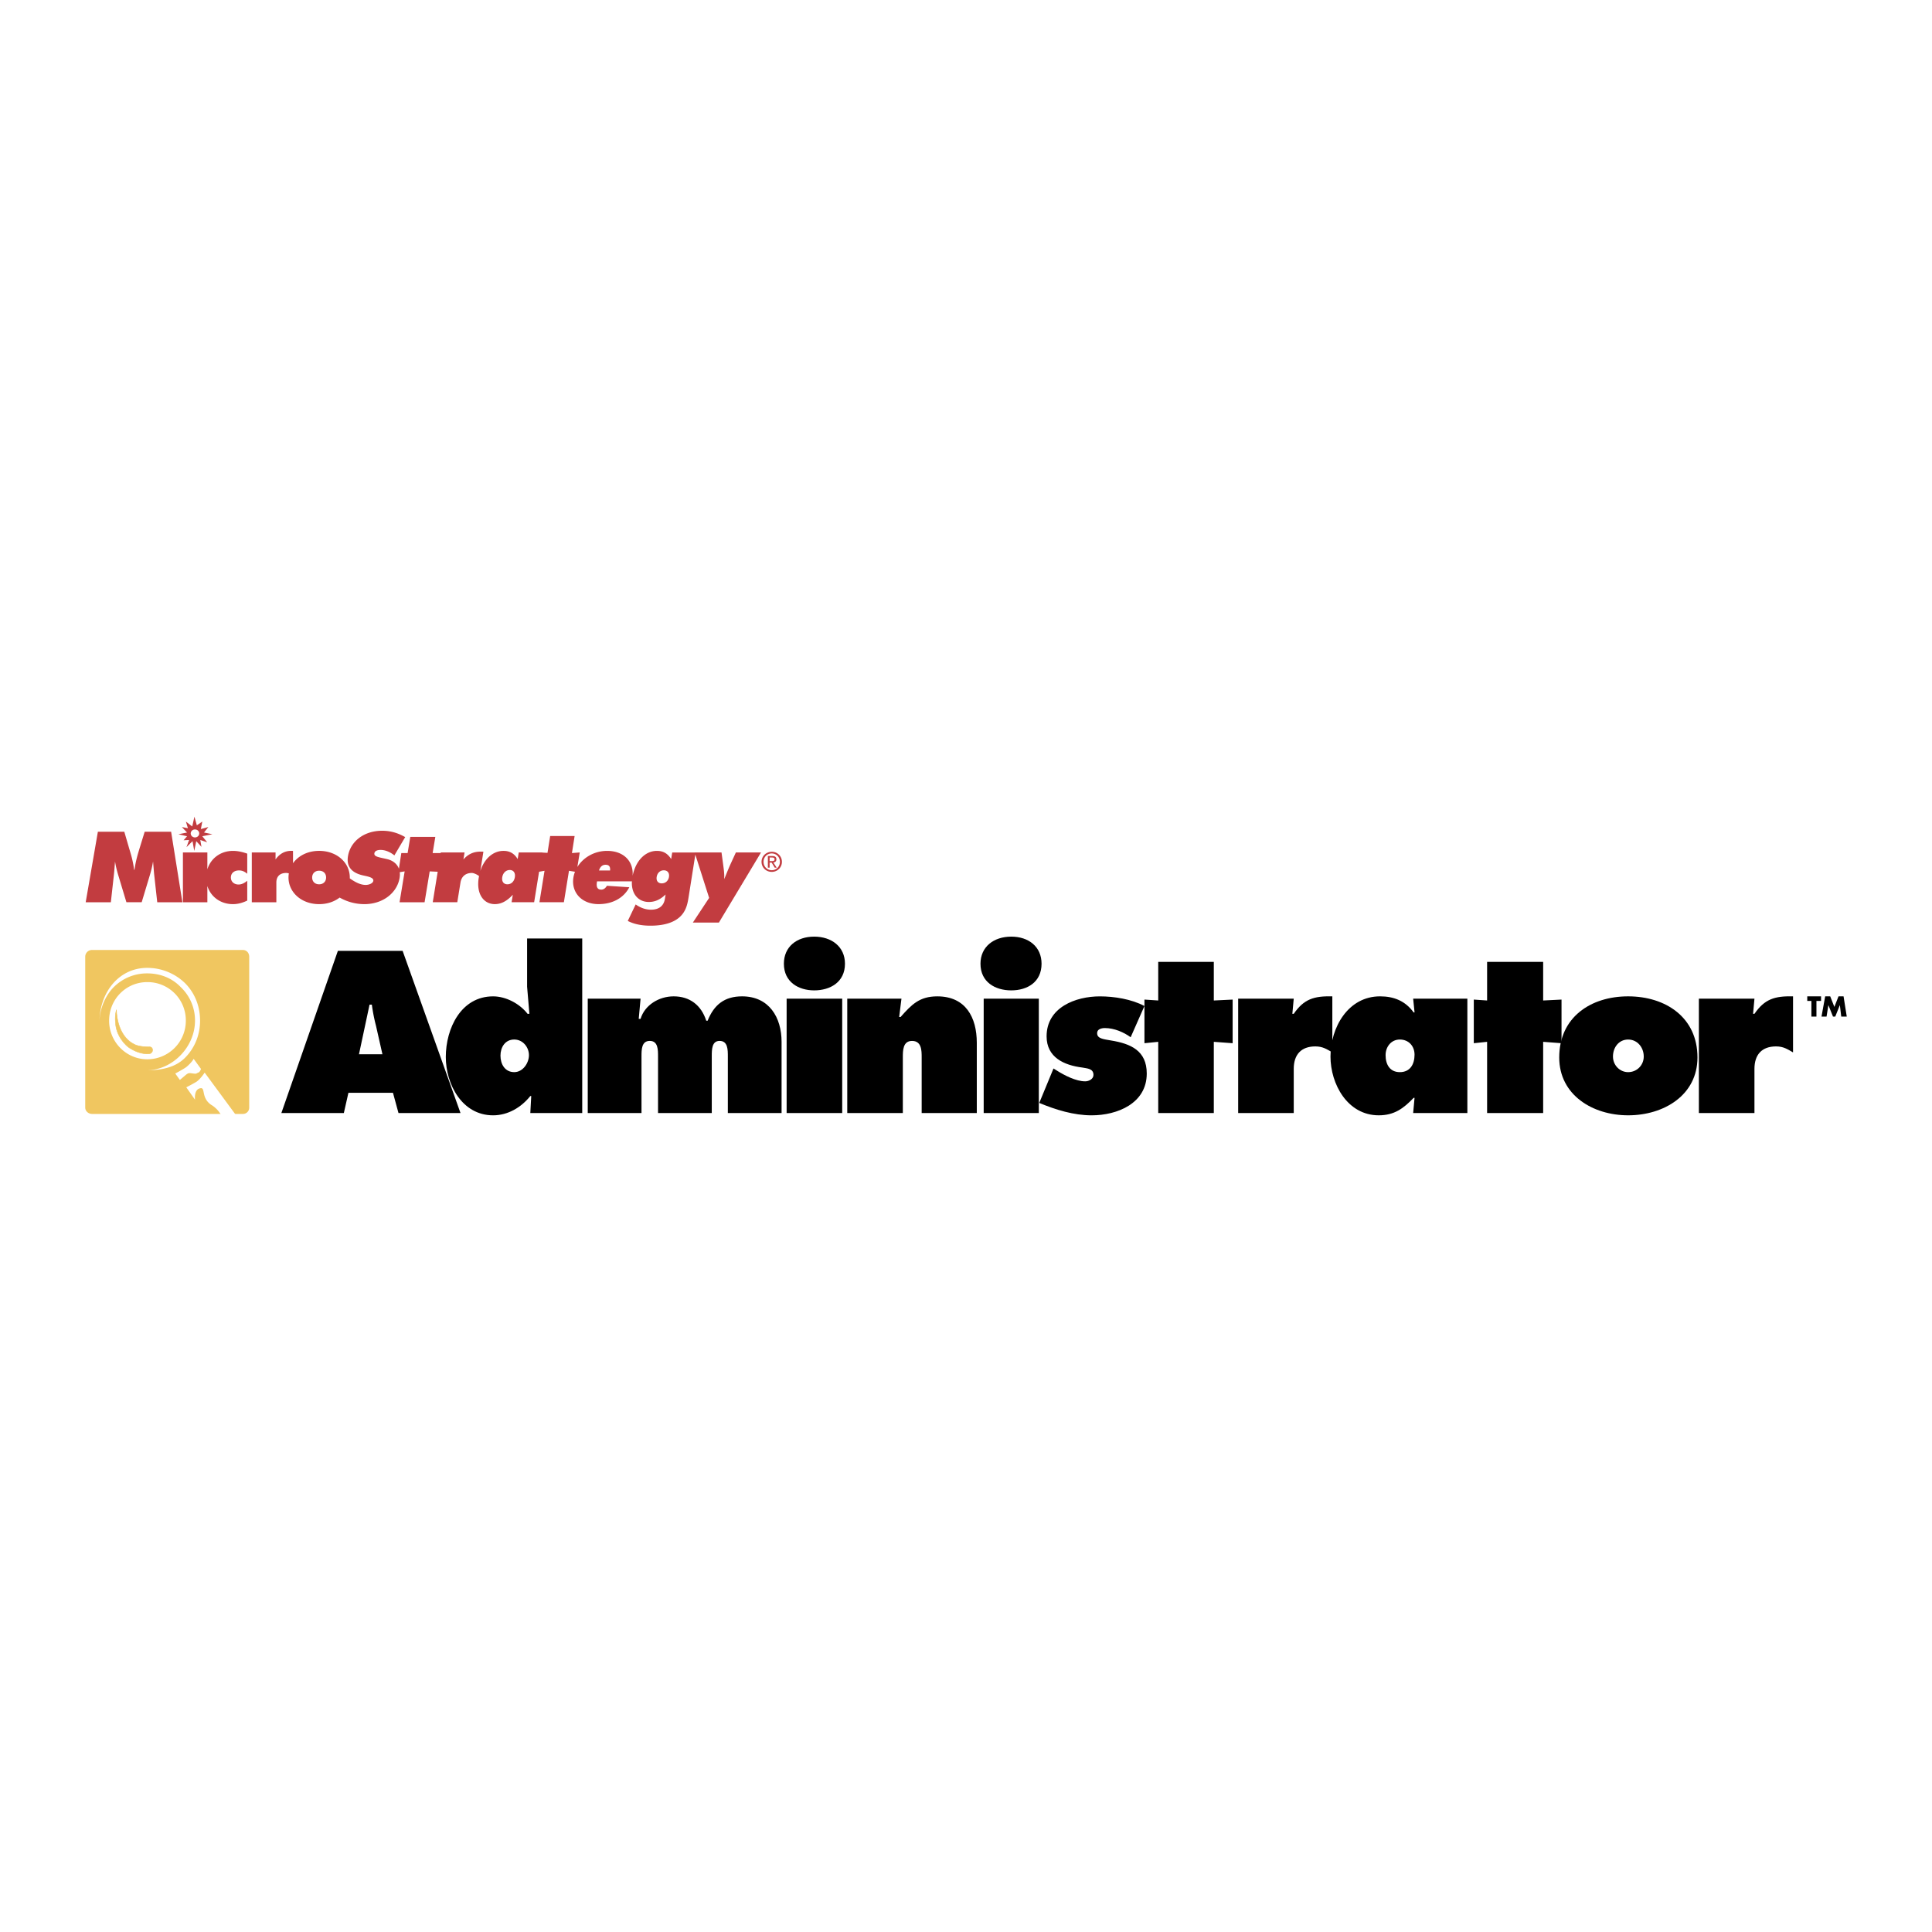 <svg xmlns="http://www.w3.org/2000/svg" width="2500" height="2500" viewBox="0 0 192.756 192.756"><g fill-rule="evenodd" clip-rule="evenodd"><path fill="#fff" d="M0 0h192.756v192.756H0V0z"/><path d="M19.453 82.754c.233 0 .424.179.424.398 0 .22-.191.398-.424.398-.234 0-.425-.179-.425-.398 0-.219.191-.398.425-.398zm57.546 4.235c.547 0 1.014-.425 1.014-1.006a1 1 0 0 0-1.014-1c-.552 0-1.02.425-1.02 1 0 .581.468 1.006 1.02 1.006zm-.818-1.007c0-.475.358-.833.817-.833.454 0 .812.358.812.833 0 .483-.358.839-.812.839-.458 0-.817-.355-.817-.839zm.605.08h.202l.305.502h.196l-.329-.51c.17-.021.3-.112.3-.319 0-.228-.135-.329-.409-.329h-.441v1.157h.175v-.501h.001zm0-.149v-.358h.239c.122 0 .252.027.252.17 0 .178-.133.188-.281.188h-.21zM19.398 81.48l.241.861.545-.373-.144.746.747-.201-.431.546.833.172-1.005.201.488.603-.689-.23.117.685-.518-.569-.201.976-.172-.976-.603.603.258-.718-.545.029.344-.401-.861-.201.861-.172-.517-.546.603.115-.201-.66.631.488.219-.978zm5.27 5.695v-2.007c-.498-.177-.966-.275-1.424-.275-1.243 0-2.221.753-2.555 1.837v-1.68H18.25v4.967h2.439v-1.618c.333 1.067 1.305 1.807 2.555 1.807.487 0 .946-.127 1.424-.355v-1.977c-.299.246-.578.374-.866.374-.448 0-.767-.285-.767-.698 0-.433.329-.708.807-.708.299-.002.557.106.826.333zm7.172 1.053c-.405 0-.695-.265-.695-.679 0-.413.29-.678.695-.678.417 0 .695.265.695.678 0 .413-.29.679-.695.679zm18.271-.709c.07-.433.376-.718.744-.718.378 0 .581.285.511.718-.07.433-.364.708-.742.708-.369 0-.583-.275-.513-.708zm9.652-.669c.112-.383.342-.571.65-.571.349 0 .489.177.455.571h-1.105zm5.755.637c.062-.394.343-.656.711-.656s.576.263.514.656c-.062.394-.352.646-.72.646s-.567-.252-.505-.646zm-49.829 2.53h2.509l-1.125-7.033h-2.639l-.528 1.712c-.139.472-.358 1.15-.488 2.085h-.04c-.11-.924-.329-1.584-.468-2.056l-.508-1.741H9.765L8.55 90.017h2.509l.309-2.784c.04-.374.07-.806.109-1.289.08.512.199.964.319 1.368l.816 2.705h1.524l.816-2.705c.119-.403.239-.856.319-1.368.049.571.08 1.003.109 1.289l.309 2.784zm55.062-.433l-1.624 2.46h2.599l4.202-6.995h-2.509l-.569 1.239c-.079.178-.287.659-.59 1.426.018-.6-.058-1.052-.102-1.396l-.172-1.269h-2.681l.001.004h-2.239l-.104.655c-.351-.554-.787-.816-1.425-.816-1.125 0-2.107.937-2.42 2.489.105-1.479-.919-2.489-2.541-2.489-1.283 0-2.392.666-2.972 1.606l.236-1.449-.778.061.267-1.703h-2.439l-.267 1.683-.529-.031.001-.01H51.755l-.107.659c-.362-.59-.823-.816-1.42-.816-1.004 0-1.897.747-2.303 2.002l.304-1.919c-.059-.009-.232-.009-.292-.009-.647 0-1.213.222-1.702.783l.114-.699h-2.37l-.01.059h-.804l.267-1.613h-2.498l-.266 1.613h-.629l-.24 1.564c-.184-.492-.614-.834-1.212-.968-.819-.186-1.291-.234-1.234-.576.033-.205.254-.332.614-.332.449 0 .938.186 1.379.546l1.079-1.825c-.749-.429-1.485-.634-2.304-.634-1.818 0-3.164 1.073-3.404 2.537-.167 1.015.346 1.666 1.523 1.923.57.124 1.056.223 1.003.545-.037.225-.393.399-.763.399-.497 0-1.023-.256-1.583-.655l.002-.086c0-1.456-1.265-2.656-3.058-2.656-1.152 0-2.086.496-2.607 1.235V84.9c-.06-.01-.119-.01-.179-.01-.647 0-1.165.295-1.563.856v-.696h-2.37v4.967h2.45V88.05c0-.609.359-.954.976-.954.084 0 .174.014.27.042a2.533 2.533 0 0 0-.034.411c0 1.456 1.265 2.657 3.058 2.657.811 0 1.516-.248 2.044-.656a4.995 4.995 0 0 0 2.465.656c1.868 0 3.273-1.134 3.519-2.626.033-.2.037-.388.015-.562l.488-.08-.509 3.08h2.497l.51-3.08.798.037-.494 3.042h2.449l.319-1.967c.099-.609.514-.954 1.131-.954.186 0 .502.14.721.31l-.032.172c-.261 1.613.49 2.627 1.605 2.627.647 0 1.214-.306 1.795-.936l-.122.748h2.25l.493-3.042.544-.096-.509 3.138h2.439l.509-3.138.6.097a2.677 2.677 0 0 0-.157.572c-.236 1.456.793 2.657 2.506 2.657 1.424 0 2.534-.641 3.071-1.684l-2.236-.147c-.151.255-.341.384-.56.384-.378 0-.518-.246-.436-.748l.013-.079h3.465l.016-.067c-.099 1.296.623 2.126 1.685 2.126.607 0 1.132-.232 1.671-.747l-.068.436c-.114.717-.609 1.08-1.386 1.08-.528 0-1.028-.172-1.531-.523l-.788 1.645c.626.322 1.379.474 2.265.474 1.643 0 2.762-.464 3.317-1.333.317-.495.409-1.01.504-1.616l.655-4.141 1.378 4.319z" fill="#c23c40"/><path d="M34.305 111.047h-6.233l5.637-16.178h6.461l5.774 16.178h-6.187l-.55-2.017h-4.445l-.457 2.017zm3.849-5.866l-.642-2.842a17.261 17.261 0 0 1-.413-2.107h-.229l-1.054 4.949h2.338z"/><path d="M53.002 109.351h-.092c-.917 1.146-2.246 1.925-3.712 1.925-3.116 0-4.72-3.116-4.72-5.819 0-2.842 1.512-6.05 4.72-6.05 1.283 0 2.658.733 3.437 1.741h.183l-.229-2.703v-4.812h5.5v17.415H52.91l.092-1.697zm-3.07-4.033c0 .87.458 1.649 1.375 1.649.871 0 1.466-.916 1.466-1.695s-.596-1.559-1.466-1.559c-.917.001-1.375.78-1.375 1.605zM63.726 101.651h.183c.413-1.375 1.833-2.245 3.3-2.245 1.604 0 2.75.87 3.253 2.429h.138c.642-1.604 1.695-2.429 3.437-2.429 2.704 0 3.941 2.108 3.941 4.537v7.104h-5.361v-5.638c0-.688 0-1.558-.825-1.558-.779 0-.779.87-.779 1.558v5.638h-5.361v-5.638c0-.688 0-1.558-.825-1.558s-.825.87-.825 1.558v5.638H58.64V99.636h5.27l-.184 2.015zM78.482 99.636h5.545v11.411h-5.545V99.636zm5.82-3.484c0 1.833-1.466 2.658-3.07 2.658-1.558 0-3.024-.825-3.024-2.658 0-1.695 1.283-2.704 3.024-2.704 1.742.001 3.07 1.009 3.07 2.704zM89.71 101.469h.138c1.1-1.237 1.879-2.062 3.666-2.062 2.841 0 3.941 2.108 3.941 4.629v7.012h-5.5v-5.546c0-.687 0-1.649-.962-1.649-.917 0-.917.963-.917 1.649v5.546h-5.545V99.636h5.408l-.229 1.833zM98.143 99.636h5.5v11.411h-5.5V99.636zm5.773-3.484c0 1.833-1.42 2.658-3.023 2.658-1.605 0-3.07-.825-3.07-2.658 0-1.695 1.328-2.704 3.07-2.704 1.74.001 3.023 1.009 3.023 2.704zM105.107 106.602l.367.229c.732.459 1.879 1.054 2.795 1.054.367 0 .826-.229.826-.641 0-.642-.643-.642-1.1-.733-1.834-.229-3.576-1.009-3.576-3.116 0-2.888 2.889-3.987 5.316-3.987 1.422 0 3.162.275 4.445.963l-1.375 3.116c-.688-.505-1.648-.917-2.566-.917-.32 0-.779.092-.779.504 0 .55.596.596 1.375.733 1.971.321 3.576 1.009 3.576 3.3 0 2.979-2.934 4.17-5.5 4.17-1.787 0-3.574-.55-5.225-1.237l1.421-3.438z"/><path d="M121.102 99.819l1.878-.091v4.353l-1.878-.138v7.104h-5.545v-7.104l-1.375.138v-4.353l1.375.091v-3.85h5.545v3.85zM132.926 104.997c-.551-.32-.963-.596-1.695-.596-1.422 0-2.154.825-2.154 2.246v4.399h-5.545v-11.41h5.545l-.139 1.512h.139c1.008-1.466 2.016-1.787 3.85-1.741v5.59h-.001z"/><path d="M141.129 109.534h-.092c-1.008 1.054-1.926 1.741-3.482 1.741-3.117 0-4.812-3.116-4.812-5.866 0-2.887 1.742-6.003 4.949-6.003 1.375 0 2.52.458 3.346 1.604h.092l-.139-1.375h5.408v11.411h-5.408l.138-1.512zm-1.467-2.566c1.055 0 1.467-.825 1.467-1.741 0-.871-.596-1.513-1.467-1.513s-1.422.733-1.422 1.559c0 .915.414 1.695 1.422 1.695zM153.961 99.819l1.832-.091v4.353l-1.832-.138v7.104h-5.592v-7.104l-1.328.138v-4.353l1.328.091v-3.85h5.592v3.85z"/><path d="M169.357 105.501c0 3.758-3.344 5.774-6.92 5.774-3.527 0-6.873-2.017-6.873-5.774 0-3.986 3.115-6.095 6.873-6.095s6.92 2.109 6.92 6.095zm-8.431-.092c0 .871.688 1.559 1.512 1.559.871 0 1.559-.688 1.559-1.559 0-.916-.641-1.695-1.559-1.695-.917 0-1.512.779-1.512 1.695zM178.891 104.997c-.551-.32-.963-.596-1.695-.596-1.422 0-2.154.825-2.154 2.246v4.399h-5.545v-11.41h5.545l-.137 1.512h.137c1.008-1.466 2.016-1.787 3.85-1.741v5.59h-.001zM181.227 101.423h-.504v-1.559h-.412v-.458h1.375v.458h-.459v1.559zM182.098 99.406h.504l.414 1.054.412-1.054h.504l.32 2.017h-.551l-.137-1.147-.459 1.147h-.228l-.459-1.147-.182 1.147h-.504l.366-2.017z"/><path d="M24.223 111.138a.626.626 0 0 0 .642-.641V95.465c0-.412-.275-.687-.642-.687H9.191a.675.675 0 0 0-.688.687v15.032c0 .366.321.641.688.641h15.032z" fill="#f0c660"/><path d="M14.69 105.685a3.843 3.843 0 0 0 3.85-3.85 3.815 3.815 0 0 0-3.85-3.85c-2.108 0-3.803 1.696-3.803 3.85 0 2.108 1.696 3.85 3.803 3.85z" fill="#fff"/><path d="M14.599 106.784c1.375 0 2.841-.229 3.85-1.237 1.008-1.008 1.512-2.337 1.512-3.712 0-1.421-.504-2.75-1.512-3.758a5.425 5.425 0 0 0-3.758-1.513c-2.887 0-4.766 2.521-4.766 5.408 0-1.237.55-2.612 1.42-3.483a4.68 4.68 0 0 1 3.345-1.374c1.283 0 2.475.458 3.346 1.374a4.569 4.569 0 0 1 1.42 3.346c.001 2.612-2.245 4.949-4.857 4.949zM17.486 107.105s.779-.413 1.1-.642c.596-.504.733-.825.733-.825l.733 1.009s-.092.32-.274.366c-.229.092-.138.138-.504.092s-.458-.092-.733.138c-.321.274-.596.504-.596.504l-.459-.642zM22.023 111.185a2.742 2.742 0 0 0-.962-.963c-1.008-.688-.55-1.741-1.054-1.65-.687.092-.55 1.146-.55 1.146l-.871-1.237s.55-.275 1.008-.55c.412-.275.825-.917.825-.917l3.071 4.171h-1.467z" fill="#fff"/><path d="M14.874 105.135c-.321.046-1.054-.046-1.742-.458-.733-.367-1.558-1.467-1.604-2.612-.091-.779.092-1.329.092-1.329s-.045 2.521 1.742 3.438c.458.274 1.329.274 1.558.274.413-.001.413.641-.046.687z" fill="#f0c660" stroke="#f0c660" stroke-width=".048" stroke-miterlimit="2.613"/></g></svg>
